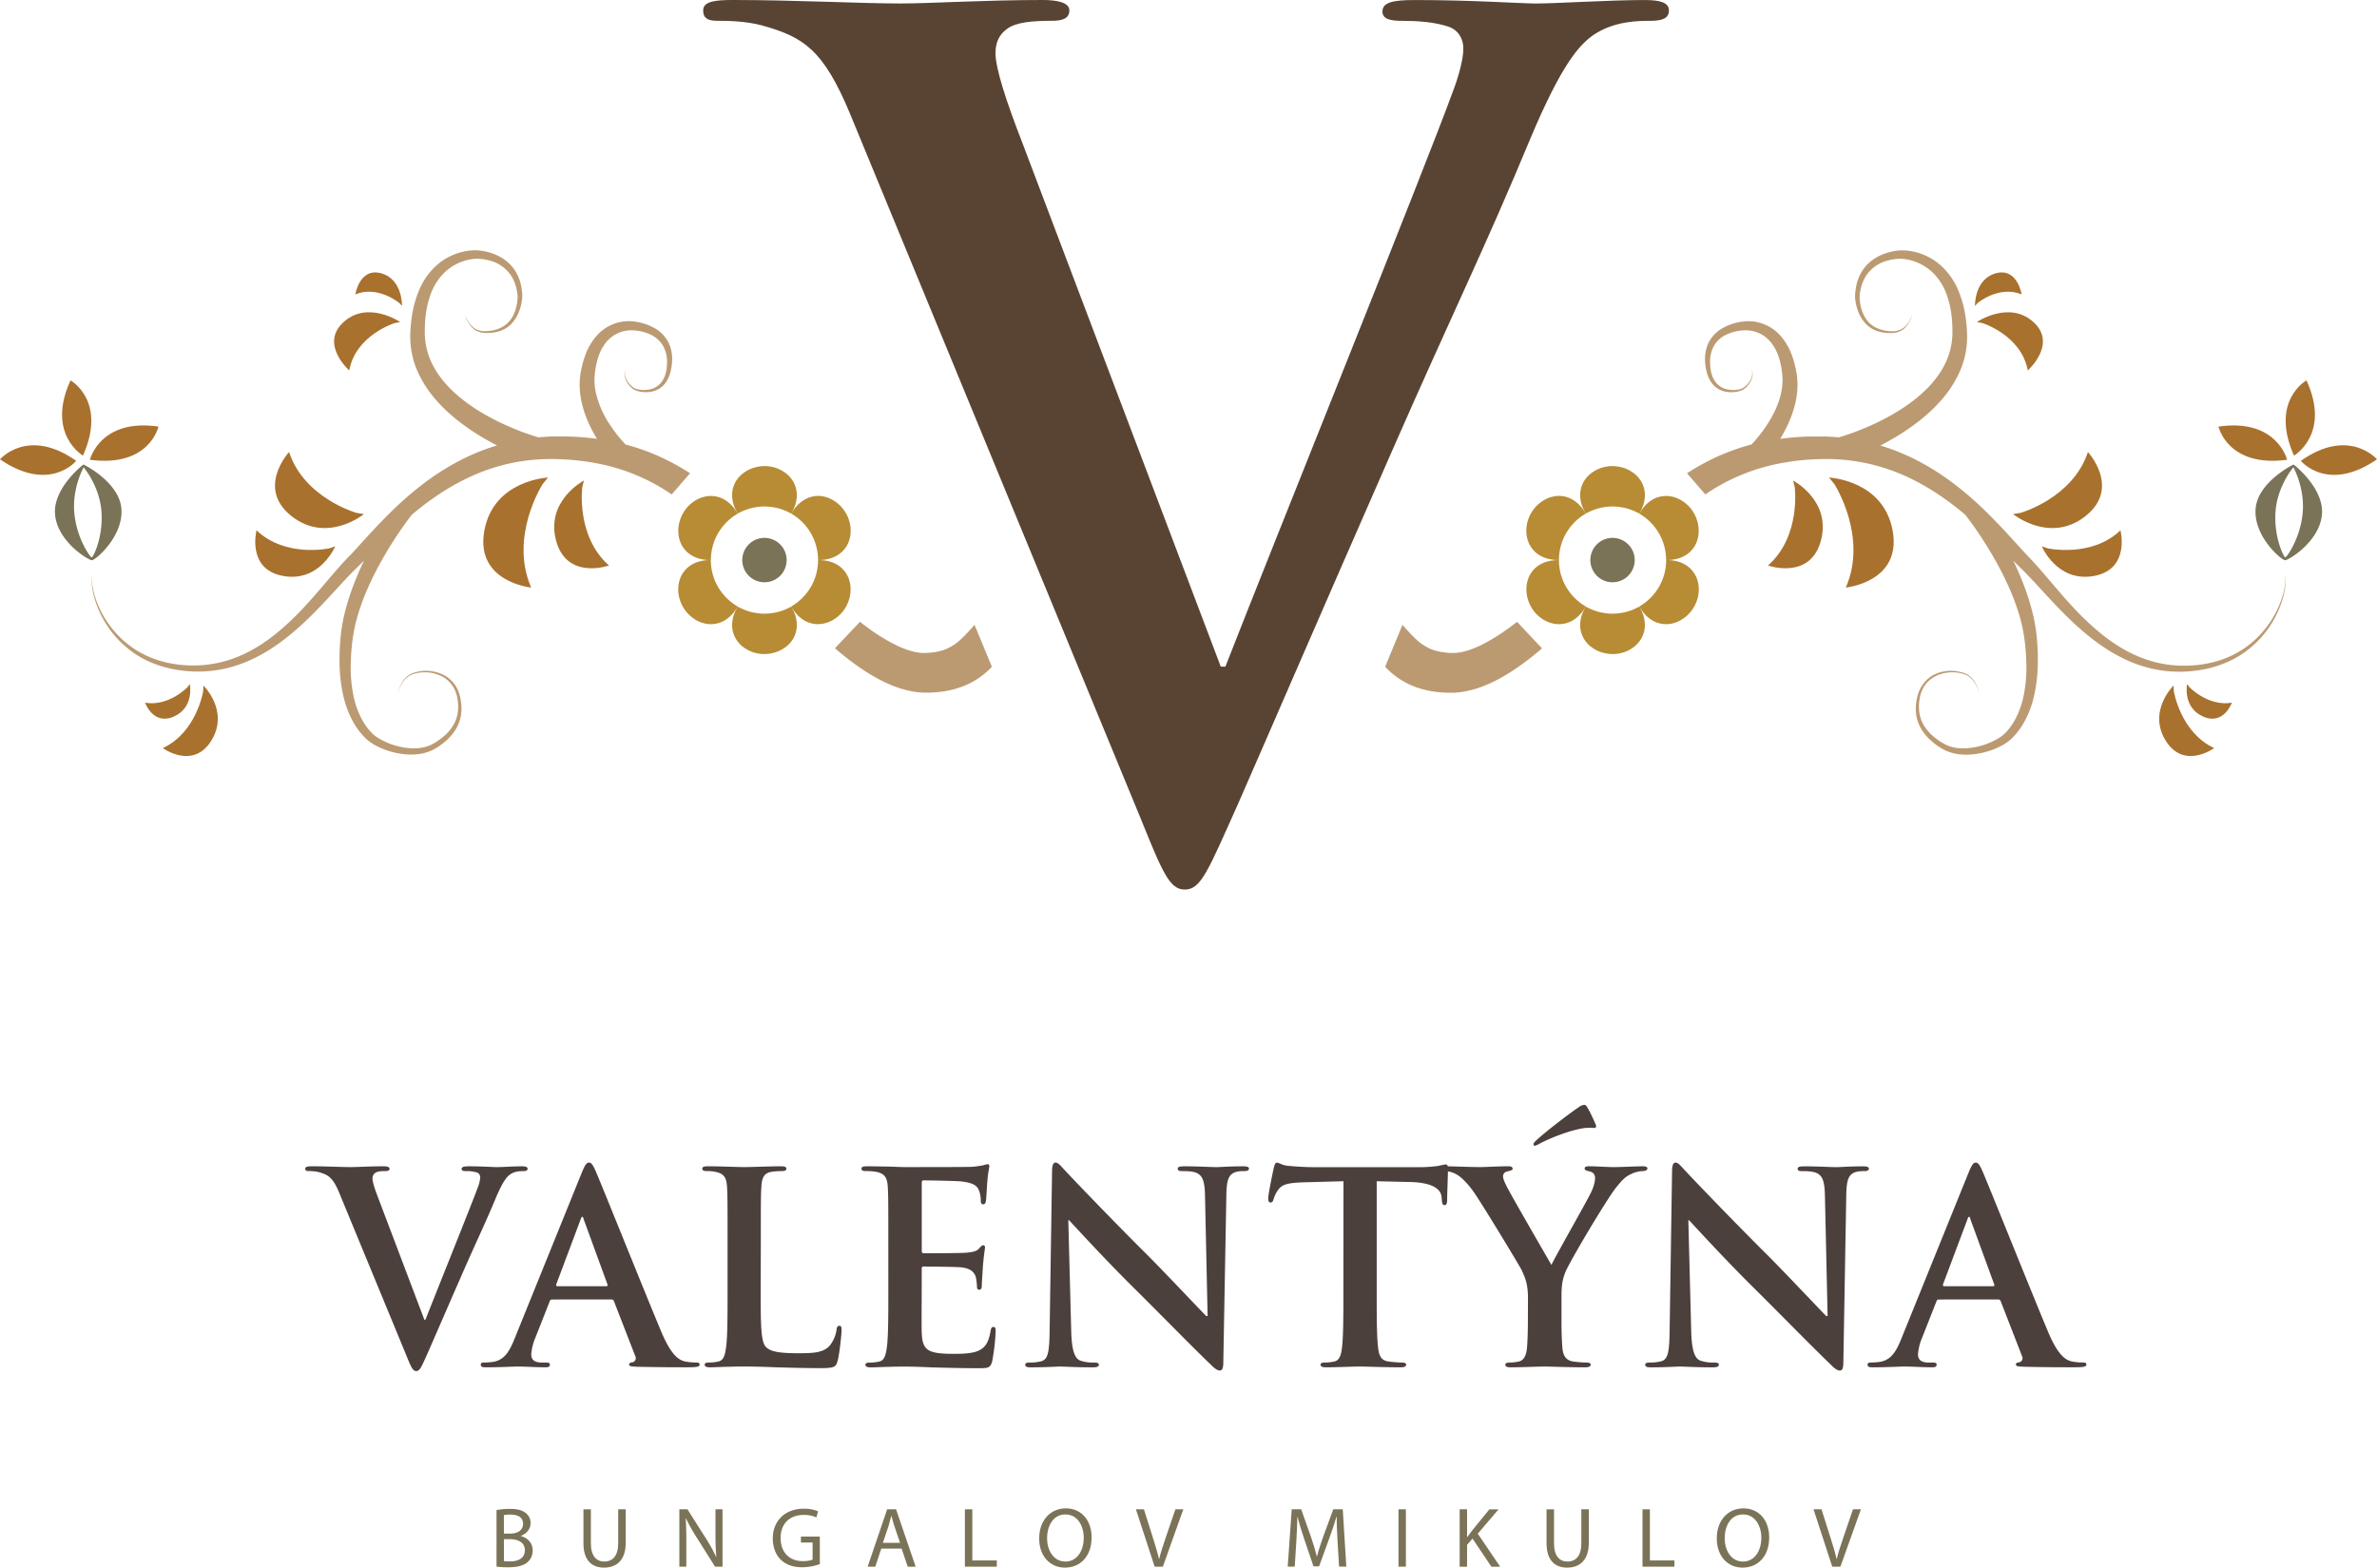 <svg xmlns="http://www.w3.org/2000/svg" viewBox="0 0 1690.48 1114.76"><defs><style>.cls-1{fill:#594433;}.cls-2{fill:#a9712e;}.cls-3{fill:#7a7358;}.cls-4{fill:#b78c35;}.cls-5{fill:#bb9a72;}.cls-6{fill:#4c403d;}</style></defs><g id="Vrstva_2" data-name="Vrstva 2"><g id="Vrstva_1-2" data-name="Vrstva 1"><path class="cls-1" d="M604.37,80.51c-18.89-45.18-32.86-54.22-62.43-62.43-12.33-3.29-25.47-3.29-32-3.29-7.4,0-9.86-2.47-9.86-7.39,0-6.58,9-7.4,21.36-7.4,43.54,0,90.37,2.47,119.12,2.47,20.54,0,60-2.47,101.05-2.47,9.86,0,18.9,1.65,18.9,7.4s-4.93,7.39-12.32,7.39c-13.15,0-25.47.82-32,5.75-5.75,4.11-8.21,9.86-8.21,17.25,0,10.68,7.39,33.69,18.9,63.26l141.3,373h3.29c35.32-90.37,142.13-354.9,161.84-409.13,4.11-10.68,7.4-23,7.4-30.39,0-6.58-3.29-13.15-10.68-15.61-9.86-3.29-22.19-4.11-32.87-4.11-7.39,0-14-.82-14-6.57,0-6.57,7.39-8.22,23-8.22,41.08,0,75.59,2.47,86.26,2.47,14,0,52.58-2.47,77.23-2.47,10.68,0,17.25,1.65,17.25,7.4s-4.93,7.39-13.14,7.39-25.47,0-40.26,9.86c-10.68,7.39-23,21.36-45.18,73.94-32,77.22-54.23,121.59-98.59,222.64C937.1,441.17,898.49,530.72,880.41,571.8c-21.36,47.65-26.28,60.79-37.79,60.79-10.68,0-15.61-11.5-31.21-50.11Z"/><path class="cls-2" d="M284,215.48s-15.16-12.76-31.3-6.14c0,0,3-19.25,18.38-15s14.81,23.2,14.81,23.2Z"/><path class="cls-2" d="M54.2,327.73s-19,23.12-54.2-1.1C0,326.63,19.87,303.46,54.2,327.73Z"/><path class="cls-2" d="M112.72,303.36s-6.47,29.23-48.8,23.6C63.92,327,71.12,297.3,112.72,303.36Z"/><path class="cls-2" d="M50.16,270.49S76.38,285,59,324C59,324,32.61,308.69,50.16,270.49Z"/><path class="cls-3" d="M554.83,409.45a15.78,15.78,0,1,1,0-22.33A15.8,15.8,0,0,1,554.83,409.45Z"/><path class="cls-4" d="M524.63,431.31a38.45,38.45,0,0,1-14-14,38,38,0,0,1-5.1-19.05c-7.87-.08-15.27,2.56-19.62,8.92-4.37,6.15-5.07,16.06-.13,24.51s13.75,12.8,21.27,12.1C514.76,443.26,520.77,438.17,524.63,431.31Z"/><path class="cls-4" d="M562.73,431.31a38.28,38.28,0,0,1-38.1,0c-4,6.76-5.44,14.51-2.09,21.44,3.15,6.87,11.39,12.41,21.14,12.36s18-5.49,21.14-12.36C568.17,445.82,566.75,438.07,562.73,431.31Z"/><path class="cls-4" d="M581.79,398.29a38,38,0,0,1-5.09,19,38.53,38.53,0,0,1-14,14c3.85,6.86,9.87,11.95,17.54,12.5s16.41-3.61,21.28-12.09,4.24-18.36-.14-24.52C597.07,400.84,589.66,398.2,581.79,398.29Z"/><path class="cls-4" d="M562.73,365.26a38.11,38.11,0,0,1,19.06,33c7.87.08,15.28-2.56,19.63-8.92,4.37-6.16,5.07-16.06.13-24.51s-13.76-12.8-21.28-12.11S566.59,358.4,562.73,365.26Z"/><path class="cls-4" d="M524.63,365.26a38.32,38.32,0,0,1,38.1,0c4-6.76,5.44-14.51,2.1-21.44-3.16-6.86-11.4-12.41-21.15-12.36s-18,5.5-21.14,12.35C519.19,350.75,520.61,358.5,524.63,365.26Z"/><path class="cls-4" d="M505.56,398.28a38.15,38.15,0,0,1,19.07-33c-3.86-6.86-9.87-11.95-17.54-12.51-7.52-.69-16.41,3.62-21.28,12.1s-4.24,18.36.13,24.52C490.29,395.73,497.69,398.37,505.56,398.28Z"/><path class="cls-2" d="M414.11,346.39s-4.67,34.91,19,55.75c0,0-30,10.67-37.63-17.69s19.79-42.75,19.79-42.75Z"/><path class="cls-2" d="M385.89,344.29s-23.95,37.2-8.13,73.54c0,0-39.76-3.85-33.35-40.19s45.33-38.05,45.33-38.05Z"/><path class="cls-2" d="M144.48,491.56s-4.62,29.24-28.7,40.43c0,0,21.54,15.71,34.53-5.34s-5.65-39.16-5.65-39.16Z"/><path class="cls-2" d="M133.44,488.57s-13.24,14-30.28,11.14c0,0,5.78,16.35,20.5,9.84S135,486.45,135,486.45Z"/><path class="cls-2" d="M253.58,364.74s-37.18-10.42-48-43.3c0,0-23.6,25.53,1.69,45.54s51.58-1.4,51.58-1.4Z"/><path class="cls-2" d="M234.21,389.94s-31.09,6.88-51.76-12.81c0,0-7.24,27.75,18.94,32.46s37-21.08,37-21.08Z"/><path class="cls-2" d="M280.55,229.78s-27.63,8.6-32.17,33.66c0,0-21.32-18.82-4-34.44s40.19,0,40.19,0Z"/><path class="cls-5" d="M482.92,331.78l-1.45-.85c-.49-.28-1-.54-1.48-.8l-3-1.6c-1-.52-2-1-3-1.51l-1.51-.75c-.5-.26-1-.48-1.52-.72l-3.06-1.4c-.51-.24-1-.44-1.54-.66l-1.56-.65-1.55-.65-.77-.32-.79-.3-3.14-1.19-.79-.29c-.26-.1-.52-.2-.79-.28l-1.59-.54q-5.22-1.78-10.54-3.19-1.62-1.74-3.17-3.54a105.11,105.11,0,0,1-7.69-10.2,68.59,68.59,0,0,1-10.12-22.69,42.39,42.39,0,0,1-1-12c.05-1,.2-2.06.31-3.11s.31-2.08.46-3.13a55.92,55.92,0,0,1,1.41-6.08,34.62,34.62,0,0,1,5.19-10.84,23.11,23.11,0,0,1,20.45-9.55,33.08,33.08,0,0,1,12,3,19.91,19.91,0,0,1,8.87,8A23.41,23.41,0,0,1,474.4,258c-.09,4.31-.8,8.72-3,12.32a14.89,14.89,0,0,1-1.87,2.51,14.19,14.19,0,0,1-8.35,4.23,20.38,20.38,0,0,1-6.52,0,12.12,12.12,0,0,1-3.11-.87,10.94,10.94,0,0,1-2.65-1.88,15.63,15.63,0,0,1-3.82-5.4,8.44,8.44,0,0,1-.67-3.25,5,5,0,0,1,1.09-3.12,5.09,5.09,0,0,0-1.3,3.11,8.79,8.79,0,0,0,.48,3.41,16.36,16.36,0,0,0,3.62,5.86,11.92,11.92,0,0,0,2.76,2.21,13.09,13.09,0,0,0,3.34,1.19,21.92,21.92,0,0,0,7,.49,17.19,17.19,0,0,0,6.85-2.08,16.87,16.87,0,0,0,3-2.16,17.06,17.06,0,0,0,2.38-2.78,22.11,22.11,0,0,0,3-6.56,37.19,37.19,0,0,0,1.24-7,27.44,27.44,0,0,0-2.27-14.32,24.72,24.72,0,0,0-10.31-10.7,38.55,38.55,0,0,0-13.93-4.53,30.46,30.46,0,0,0-15.05,1.73,31,31,0,0,0-12.5,8.95,43.06,43.06,0,0,0-7.5,13.05,64.77,64.77,0,0,0-2.19,7c-.25,1.18-.56,2.37-.78,3.56s-.46,2.34-.63,3.63a53.56,53.56,0,0,0,.14,15.07c1.47,9.92,5.25,19.12,10,27.52.55,1,1.11,1.92,1.68,2.87a187.32,187.32,0,0,0-21.37-1.67c-.54,0-1.09,0-1.64,0H395c-.55,0-1.11,0-1.66,0-1.11,0-2.22,0-3.33.12-2.32.11-4.65.27-7,.49h0c-.56-.15-1.36-.39-2.06-.6l-2.18-.69c-1.47-.47-2.93-1-4.39-1.48q-4.39-1.56-8.71-3.34a179,179,0,0,1-16.88-7.94c-10.9-5.86-21.18-12.91-29.54-21.6a68.13,68.13,0,0,1-10.66-14.25,50.84,50.84,0,0,1-6.48-25.31c0-3.1.12-6.19.41-9.25a67,67,0,0,1,3.92-17.72A41.17,41.17,0,0,1,315.9,194a35.63,35.63,0,0,1,15.2-8.75,30.14,30.14,0,0,1,8.68-1.26,35.2,35.2,0,0,1,8.84,1.4A26,26,0,0,1,363,195.29a26.63,26.63,0,0,1,3.83,8.17c.19.74.41,1.48.57,2.23s.3,1.52.42,2.28l.29,2.28a8.86,8.86,0,0,1,0,1.06c0,.38,0,.77-.05,1.15-.42,6.13-2.35,12.44-6.62,16.87s-10.86,6.21-17.1,6.19a14.68,14.68,0,0,1-4.59-.9,11.88,11.88,0,0,1-3.95-2.52c-2.31-2.2-3.8-5.17-5.12-8.11a25.38,25.38,0,0,0,4.69,8.53,12.56,12.56,0,0,0,4,2.92,15.19,15.19,0,0,0,4.85,1.27,30.1,30.1,0,0,0,9.91-.88,23,23,0,0,0,4.72-1.87,20.68,20.68,0,0,0,4.15-3,24.53,24.53,0,0,0,5.73-8.41,35.77,35.77,0,0,0,2.55-9.8c.05-.42.09-.84.12-1.27a11.75,11.75,0,0,0,.05-1.38l-.18-2.56c-.09-.84-.22-1.68-.33-2.52s-.32-1.67-.49-2.51a30.84,30.84,0,0,0-3.87-9.59l-.7-1.11-.78-1.07c-.51-.72-1.11-1.36-1.68-2a29.9,29.9,0,0,0-3.9-3.56,33.82,33.82,0,0,0-9.25-4.94,40.52,40.52,0,0,0-10.21-2.2,36.1,36.1,0,0,0-10.58.92,42.59,42.59,0,0,0-18.71,9.48,49,49,0,0,0-12.32,17,75.94,75.94,0,0,0-5.58,19.87c-.5,3.38-.83,6.76-1,10.14a61.65,61.65,0,0,0,6.18,31,80.87,80.87,0,0,0,11.63,17.5c9.1,10.54,20.09,18.91,31.62,26q6,3.63,12.16,6.8c-.9.27-1.8.54-2.69.83a154,154,0,0,0-24.37,10.24,177.33,177.33,0,0,0-22.24,13.87,225,225,0,0,0-20,16.52c-6.33,5.83-12.34,12-18.15,18.16-2.9,3.11-5.76,6.24-8.6,9.36s-5.65,6.23-8.48,9.25L247.85,396l-1.08,1.14c-.76.79-1.5,1.58-2.23,2.37-1.46,1.59-2.88,3.19-4.29,4.79-2.81,3.21-5.55,6.43-8.28,9.63-5.45,6.41-10.89,12.75-16.59,18.79a192.89,192.89,0,0,1-18,17q-4.77,3.93-9.87,7.39l-1.28.85-1.29.83-1.3.82-1.32.79-.66.4-.66.38-1.33.76-1.35.74-.68.36-.68.35-1.36.7-1.38.67-.69.34-.7.31-1.4.64-1.41.6-.71.3-.71.28-1.42.56-1.44.52-.72.27-.73.24-1.45.48-1.47.45c-.49.15-1,.3-1.47.43l-1.48.4-1.49.37c-1,.25-2,.45-3,.66a84.6,84.6,0,0,1-12.19,1.52,89.25,89.25,0,0,1-12.34-.27c-1-.08-2.05-.22-3.07-.34-.51-.05-1-.14-1.53-.21s-1-.14-1.53-.23l-1.52-.27-.76-.14-.76-.16-1.51-.31-1.5-.36-.75-.19-.75-.2-1.49-.41-1.47-.45-.74-.23-.73-.25c-2-.65-3.88-1.41-5.77-2.23a67.22,67.22,0,0,1-10.83-6c-.43-.3-.86-.58-1.28-.89l-1.25-.91c-.82-.63-1.65-1.26-2.44-1.93q-2.4-2-4.61-4.17A71.47,71.47,0,0,1,70.82,432.7a66,66,0,0,1-4.22-11.82,43.11,43.11,0,0,1-1.09-6.19,23.49,23.49,0,0,1-.11-3.14,10.52,10.52,0,0,1,.49-3.1,10.81,10.81,0,0,0-.62,3.09,25.79,25.79,0,0,0,0,3.17,42.91,42.91,0,0,0,.86,6.28,66.13,66.13,0,0,0,3.81,12.1,73.11,73.11,0,0,0,13.77,21.34q2.19,2.34,4.59,4.48c.79.72,1.62,1.4,2.44,2.08L92,462c.42.33.86.64,1.29,1a69.45,69.45,0,0,0,11,6.65A79.9,79.9,0,0,0,129,476.79a92.36,92.36,0,0,0,12.89.77,89,89,0,0,0,12.92-1.1c1.06-.19,2.13-.36,3.19-.59l1.6-.32,1.58-.37c.53-.12,1.05-.25,1.58-.39l1.57-.42,1.56-.45.78-.23.78-.25,1.55-.5,1.53-.54.77-.27.76-.28,1.52-.58,1.5-.62.76-.3.74-.33,1.49-.65,1.47-.69.74-.34L181,468l1.45-.72,1.44-.75.72-.38.71-.39,1.42-.79,1.41-.81,1.39-.82,1.39-.85c3.66-2.28,7.22-4.73,10.65-7.34a201.69,201.69,0,0,0,19.34-16.95c6.1-6,11.88-12.22,17.59-18.43,2.85-3.1,5.69-6.2,8.55-9.21,1.43-1.51,2.86-3,4.31-4.46q1.09-1.09,2.19-2.16l1.14-1.1,1.15-1.13c1-1,2.06-2.05,3.08-3.08q-3.39,7-6.32,14.35a170.47,170.47,0,0,0-6.69,20,119.21,119.21,0,0,0-3.77,20.87,159.5,159.5,0,0,0-.58,21,107.6,107.6,0,0,0,2.85,21,68.43,68.43,0,0,0,8.09,19.82,49.78,49.78,0,0,0,6.7,8.56,29.31,29.31,0,0,0,4.28,3.67,40.56,40.56,0,0,0,4.72,2.79,56.25,56.25,0,0,0,20.51,5.75,43.76,43.76,0,0,0,5.37.1,37.48,37.48,0,0,0,5.38-.57,31.41,31.41,0,0,0,5.26-1.4,27.15,27.15,0,0,0,4.95-2.31,50.62,50.62,0,0,0,8.48-6.36,35,35,0,0,0,6.61-8.38A27.72,27.72,0,0,0,328,507.22a32.94,32.94,0,0,0-.57-10.54A29.93,29.93,0,0,0,326,491.6a23,23,0,0,0-2.53-4.68,22.24,22.24,0,0,0-7.92-6.92,27.87,27.87,0,0,0-20.31-1.84,14.22,14.22,0,0,0-4.75,2.13,15.89,15.89,0,0,0-3.67,3.65,23.46,23.46,0,0,0-3.92,9.41,23.2,23.2,0,0,1,4.24-9.17,14.08,14.08,0,0,1,8.29-5.27,27,27,0,0,1,19.43,2.36,20.85,20.85,0,0,1,7.13,6.65,22.74,22.74,0,0,1,3.37,9.15,30.56,30.56,0,0,1,.16,9.82,24.68,24.68,0,0,1-3.28,9.07c-3.34,5.55-8.66,9.8-14.37,13s-12.28,3.65-18.7,2.88a51.15,51.15,0,0,1-18.42-6,33.05,33.05,0,0,1-4-2.57,23.31,23.31,0,0,1-3.35-3.12,44.24,44.24,0,0,1-5.57-7.76,62,62,0,0,1-6.56-18.2,99.32,99.32,0,0,1-1.85-19.6,152.33,152.33,0,0,1,1.35-19.86,111.67,111.67,0,0,1,4.28-19.19A164.06,164.06,0,0,1,262.12,417q4.1-9.09,9-17.85T281.51,382c1.83-2.79,3.72-5.55,5.64-8.27,1-1.35,1.94-2.7,2.93-4s1.92-2.57,2.83-3.72a212.38,212.38,0,0,1,18.48-14,165.38,165.38,0,0,1,21.09-12.05A138.94,138.94,0,0,1,355,331.42a135.29,135.29,0,0,1,23.5-4.37c4-.38,7.95-.57,11.94-.61,1,0,2,0,3,0,.5,0,1,0,1.5,0l1.52.06,3,.11,1.51.05c.51,0,1,.07,1.51.1a166.06,166.06,0,0,1,23.85,3.11,139.44,139.44,0,0,1,44,17c.42.25.85.49,1.27.76l1.25.79c.83.53,1.67,1,2.49,1.59l2.36,1.59,13.05-15.06c-1.63-1.07-3.31-2.09-5-3.13C484.87,332.89,483.89,332.34,482.92,331.78Z"/><path class="cls-5" d="M693.09,444.38c-1.44,1.51-8.65,10-13.27,13.17a35.49,35.49,0,0,1-7.06,4.06,38.4,38.4,0,0,1-8.93,2.26c-1.62.21-3.28.37-5,.44h-1.57l-.53,0-1,0-1.08-.09c-.36,0-.74-.09-1.11-.14L653,464l-.28,0-.29-.05-1.14-.21-.58-.12-.58-.14c-.77-.15-1.56-.39-2.35-.6-.4-.1-.8-.24-1.2-.36s-.8-.24-1.2-.39a73.24,73.24,0,0,1-9.81-4.2,140.9,140.9,0,0,1-19.47-12.33q-2.26-1.68-4.5-3.43L593.79,461c2.05,1.76,4.14,3.51,6.28,5.22q5.22,4.2,10.83,8.12c3.76,2.6,7.67,5.09,11.79,7.41A103.39,103.39,0,0,0,635.88,488c.57.23,1.18.44,1.77.65s1.19.43,1.81.63c1.23.38,2.44.78,3.72,1.11l1,.26q.47.13,1,.24l1.95.44.48.11.5.09,1,.18c.66.12,1.32.25,2,.33l2.05.26c.69.07,1.4.12,2.1.18.35,0,.7.06,1,.07l1.07,0,1.08,0h1c2.5,0,5-.14,7.6-.38a71.56,71.56,0,0,0,7.79-1.17,65.18,65.18,0,0,0,7.86-2.16A56.24,56.24,0,0,0,697.76,481a54.25,54.25,0,0,0,6.55-5.75c.37-.38.73-.76,1.09-1.15Z"/><path class="cls-3" d="M59.8,330.52a.72.72,0,0,0-.84.08s-21.48,16.62-19.8,35.33,22.38,31.63,25.94,32.44a2.06,2.06,0,0,0,.8-.14c4-1.6,22.09-18,20.41-36.73S59.8,330.52,59.8,330.52Zm5.61,65.73a.4.4,0,0,1-.32.09c-1.51-.92-10.66-14-12.24-31.62s6.48-32.13,6.48-32.13.12-.3.34,0c0,0,10.82,12.68,12.41,30.28S67,394.94,65.41,396.25Z"/><path class="cls-2" d="M1406.45,215.48s15.17-12.76,31.3-6.14c0,0-3-19.25-18.38-15s-14.81,23.2-14.81,23.2Z"/><path class="cls-2" d="M1636.29,327.73s19,23.12,54.19-1.1C1690.48,326.63,1670.61,303.46,1636.29,327.73Z"/><path class="cls-2" d="M1577.76,303.36s6.47,29.23,48.8,23.6C1626.56,327,1619.36,297.3,1577.76,303.36Z"/><path class="cls-2" d="M1640.32,270.49S1614.1,285,1631.44,324C1631.44,324,1657.87,308.69,1640.32,270.49Z"/><path class="cls-3" d="M1135.65,409.45a15.78,15.78,0,1,0,0-22.33A15.8,15.8,0,0,0,1135.65,409.45Z"/><path class="cls-4" d="M1165.85,431.31a38.45,38.45,0,0,0,14-14,38,38,0,0,0,5.1-19.05c7.87-.08,15.28,2.56,19.62,8.92,4.37,6.15,5.08,16.06.13,24.51s-13.75,12.8-21.27,12.1C1175.72,443.26,1169.71,438.17,1165.85,431.31Z"/><path class="cls-4" d="M1127.76,431.31a38.26,38.26,0,0,0,38.09,0c4,6.76,5.45,14.51,2.09,21.44-3.15,6.87-11.39,12.41-21.14,12.36s-18-5.49-21.14-12.36C1122.31,445.82,1123.73,438.07,1127.76,431.31Z"/><path class="cls-4" d="M1108.69,398.29a38,38,0,0,0,5.09,19,38.48,38.48,0,0,0,14,14c-3.86,6.86-9.87,11.95-17.55,12.5-7.52.7-16.41-3.61-21.28-12.09s-4.24-18.36.14-24.52C1093.41,400.84,1100.82,398.2,1108.69,398.29Z"/><path class="cls-4" d="M1127.75,365.26a38.11,38.11,0,0,0-19.06,33c-7.87.08-15.28-2.56-19.63-8.92-4.37-6.16-5.07-16.06-.13-24.51s13.76-12.8,21.28-12.11C1117.89,353.32,1123.89,358.4,1127.75,365.26Z"/><path class="cls-4" d="M1165.85,365.26a38.32,38.32,0,0,0-38.1,0c-4-6.76-5.44-14.51-2.1-21.44,3.16-6.86,11.41-12.41,21.15-12.36s18,5.5,21.14,12.35C1171.3,350.75,1169.88,358.5,1165.85,365.26Z"/><path class="cls-4" d="M1184.92,398.28a38.15,38.15,0,0,0-19.07-33c3.86-6.86,9.87-11.95,17.54-12.51,7.52-.69,16.41,3.62,21.28,12.1s4.24,18.36-.13,24.52C1200.2,395.73,1192.79,398.37,1184.92,398.28Z"/><path class="cls-2" d="M1276.37,346.39s4.67,34.91-19,55.75c0,0,30,10.67,37.63-17.69s-19.79-42.75-19.79-42.75Z"/><path class="cls-2" d="M1304.59,344.29s24,37.2,8.13,73.54c0,0,39.76-3.85,33.35-40.19s-45.32-38.05-45.32-38.05Z"/><path class="cls-2" d="M1546,491.56s4.63,29.24,28.7,40.43c0,0-21.54,15.71-34.53-5.34s5.65-39.16,5.65-39.16Z"/><path class="cls-2" d="M1557,488.57s13.25,14,30.28,11.14c0,0-5.78,16.35-20.49,9.84s-11.38-23.1-11.38-23.1Z"/><path class="cls-2" d="M1436.9,364.74s37.18-10.42,48-43.3c0,0,23.6,25.53-1.69,45.54s-51.58-1.4-51.58-1.4Z"/><path class="cls-2" d="M1456.27,389.94s31.09,6.88,51.76-12.81c0,0,7.24,27.75-18.93,32.46s-37-21.08-37-21.08Z"/><path class="cls-2" d="M1409.93,229.78s27.63,8.6,32.18,33.66c0,0,21.31-18.82,4-34.44s-40.18,0-40.18,0Z"/><path class="cls-5" d="M1207.56,331.78l1.45-.85c.49-.28,1-.54,1.48-.8l3-1.6c1-.52,2-1,3-1.51l1.51-.75c.5-.26,1-.48,1.52-.72l3.06-1.4c.51-.24,1-.44,1.55-.66l1.55-.65,1.55-.65.77-.32.79-.3,3.14-1.19.79-.29c.26-.1.52-.2.79-.28l1.59-.54q5.22-1.78,10.54-3.19,1.62-1.74,3.17-3.54a105.11,105.11,0,0,0,7.69-10.2c4.66-7.07,8.38-14.72,10.13-22.69a43.14,43.14,0,0,0,1-12c-.06-1-.21-2.06-.32-3.11s-.31-2.08-.46-3.13a55.92,55.92,0,0,0-1.41-6.08,34.62,34.62,0,0,0-5.19-10.84,23.27,23.27,0,0,0-8.87-7.39,23.56,23.56,0,0,0-11.58-2.16,33,33,0,0,0-12,3,19.89,19.89,0,0,0-8.88,8,23.41,23.41,0,0,0-2.73,12.08c.09,4.31.8,8.72,3,12.32a14.89,14.89,0,0,0,1.87,2.51,14.19,14.19,0,0,0,8.35,4.23,20.44,20.44,0,0,0,6.53,0,12.16,12.16,0,0,0,3.1-.87,10.94,10.94,0,0,0,2.65-1.88,15.63,15.63,0,0,0,3.82-5.4,8.44,8.44,0,0,0,.67-3.25,5,5,0,0,0-1.09-3.12,5.16,5.16,0,0,1,1.31,3.11,9,9,0,0,1-.49,3.41,16.36,16.36,0,0,1-3.62,5.86,12.08,12.08,0,0,1-2.75,2.21,13.29,13.29,0,0,1-3.35,1.19,21.92,21.92,0,0,1-7,.49,17.19,17.19,0,0,1-6.85-2.08,16.87,16.87,0,0,1-3-2.16,17.06,17.06,0,0,1-2.38-2.78,22.36,22.36,0,0,1-3-6.56,37.19,37.19,0,0,1-1.24-7,27.44,27.44,0,0,1,2.27-14.32,24.72,24.72,0,0,1,10.31-10.7,38.55,38.55,0,0,1,13.93-4.53,30.46,30.46,0,0,1,15.05,1.73,31.14,31.14,0,0,1,12.51,8.95,43.49,43.49,0,0,1,7.5,13.05,67,67,0,0,1,2.18,7c.26,1.18.56,2.37.78,3.56s.46,2.34.63,3.63a53.56,53.56,0,0,1-.14,15.07c-1.47,9.92-5.24,19.12-10,27.52-.54,1-1.11,1.92-1.68,2.87a187.32,187.32,0,0,1,21.37-1.67c.55,0,1.09,0,1.64,0h6.57c.55,0,1.11,0,1.66,0,1.11,0,2.22,0,3.33.12q3.49.16,7,.49h0c.56-.15,1.36-.39,2.06-.6l2.19-.69c1.46-.47,2.92-1,4.38-1.48q4.39-1.56,8.72-3.34a178.87,178.87,0,0,0,16.87-7.94c10.9-5.86,21.18-12.91,29.55-21.6a68.43,68.43,0,0,0,10.65-14.25,51.69,51.69,0,0,0,5.8-16.48,53.34,53.34,0,0,0,.69-8.83c0-3.1-.13-6.19-.42-9.25a66.64,66.64,0,0,0-3.92-17.72,41,41,0,0,0-9.48-14.81,35.57,35.57,0,0,0-15.2-8.75,30.09,30.09,0,0,0-8.68-1.26,35.2,35.2,0,0,0-8.84,1.4,26,26,0,0,0-14.36,9.94,26.63,26.63,0,0,0-3.83,8.17c-.19.74-.41,1.48-.57,2.23s-.3,1.52-.42,2.28l-.29,2.28a8.86,8.86,0,0,0,0,1.06c0,.38,0,.77.05,1.15.42,6.13,2.35,12.44,6.62,16.87s10.86,6.21,17.1,6.19a14.62,14.62,0,0,0,4.59-.9,11.88,11.88,0,0,0,4-2.52c2.32-2.2,3.8-5.17,5.12-8.11a25.38,25.38,0,0,1-4.69,8.53,12.56,12.56,0,0,1-4,2.92,15.19,15.19,0,0,1-4.85,1.27,30.1,30.1,0,0,1-9.91-.88,23,23,0,0,1-4.72-1.87,20.34,20.34,0,0,1-4.14-3,24.56,24.56,0,0,1-5.74-8.41,35.77,35.77,0,0,1-2.55-9.8c-.05-.42-.09-.84-.12-1.27s-.07-.82,0-1.38l.18-2.56c.09-.84.22-1.68.33-2.52s.32-1.67.49-2.51a30.84,30.84,0,0,1,3.87-9.59l.7-1.11.78-1.07c.51-.72,1.11-1.36,1.68-2a29.9,29.9,0,0,1,3.9-3.56,33.82,33.82,0,0,1,9.25-4.94,40.52,40.52,0,0,1,10.21-2.2,36.07,36.07,0,0,1,10.58.92,42.59,42.59,0,0,1,18.71,9.48,49,49,0,0,1,12.32,17,75.94,75.94,0,0,1,5.58,19.87c.51,3.38.83,6.76,1,10.14a61.65,61.65,0,0,1-6.18,31,80.83,80.83,0,0,1-11.62,17.5c-9.11,10.54-20.1,18.91-31.62,26q-6,3.63-12.17,6.8c.9.27,1.8.54,2.69.83a154,154,0,0,1,24.37,10.24,177.33,177.33,0,0,1,22.24,13.87,225,225,0,0,1,20,16.52c6.33,5.83,12.34,12,18.15,18.16,2.91,3.11,5.76,6.24,8.6,9.36s5.65,6.23,8.49,9.25l1.06,1.12,1.09,1.14q1.13,1.19,2.22,2.37,2.19,2.38,4.29,4.79c2.82,3.21,5.55,6.43,8.28,9.63,5.45,6.41,10.89,12.75,16.59,18.79a192.89,192.89,0,0,0,18,17q4.77,3.93,9.87,7.39l1.28.85,1.29.83,1.3.82,1.32.79.66.4.66.38,1.34.76,1.34.74.68.36.68.35,1.37.7,1.38.67.69.34.69.31,1.4.64,1.41.6.71.3.71.28,1.43.56,1.43.52.73.27.72.24,1.46.48,1.46.45c.49.15,1,.3,1.47.43l1.48.4,1.49.37c1,.25,2,.45,3,.66a84.29,84.29,0,0,0,12.18,1.52,89.25,89.25,0,0,0,12.34-.27c1-.08,2.05-.22,3.07-.34.51-.05,1-.14,1.53-.21s1-.14,1.53-.23l1.52-.27.76-.14.76-.16,1.51-.31,1.5-.36.75-.19.75-.2,1.49-.41,1.48-.45.73-.23.74-.25c2-.65,3.87-1.41,5.76-2.23a66.8,66.8,0,0,0,10.83-6c.43-.3.86-.58,1.28-.89l1.25-.91c.82-.63,1.65-1.26,2.44-1.93q2.4-2,4.62-4.17a71.64,71.64,0,0,0,14.28-20.38,66,66,0,0,0,4.22-11.82,43.11,43.11,0,0,0,1.09-6.19,25.29,25.29,0,0,0,.12-3.14,10.86,10.86,0,0,0-.5-3.1,10.81,10.81,0,0,1,.62,3.09,25.79,25.79,0,0,1,0,3.17,42.91,42.91,0,0,1-.86,6.28,66.13,66.13,0,0,1-3.81,12.1,72.91,72.91,0,0,1-13.77,21.34q-2.19,2.34-4.59,4.48c-.79.72-1.62,1.4-2.44,2.08l-1.26,1c-.42.33-.86.64-1.29,1a69.45,69.45,0,0,1-11,6.65,79.92,79.92,0,0,1-24.67,7.19,92.6,92.6,0,0,1-12.9.77,89,89,0,0,1-12.92-1.1c-1.06-.19-2.13-.36-3.19-.59l-1.6-.32-1.58-.37c-.53-.12-1-.25-1.58-.39l-1.57-.42-1.56-.45-.78-.23-.78-.25-1.54-.5-1.54-.54-.77-.27-.76-.28-1.52-.58-1.5-.62-.76-.3-.74-.33-1.49-.65-1.47-.69-.74-.34-.73-.36-1.45-.72-1.44-.75-.72-.38-.71-.39-1.42-.79-1.41-.81-1.39-.82-1.39-.85c-3.66-2.28-7.22-4.73-10.65-7.34a201.69,201.69,0,0,1-19.34-16.95c-6.09-6-11.88-12.22-17.58-18.43-2.86-3.1-5.69-6.2-8.56-9.21-1.43-1.51-2.86-3-4.31-4.46q-1.09-1.09-2.19-2.16l-1.14-1.1-1.15-1.13c-1-1-2.06-2.05-3.08-3.08q3.39,7,6.32,14.35a168.63,168.63,0,0,1,6.69,20,119.21,119.21,0,0,1,3.77,20.87,159.5,159.5,0,0,1,.58,21,107.58,107.58,0,0,1-2.84,21,68.45,68.45,0,0,1-8.1,19.82,49.29,49.29,0,0,1-6.7,8.56,28.71,28.71,0,0,1-4.27,3.67,41.53,41.53,0,0,1-4.73,2.79,56.2,56.2,0,0,1-20.51,5.75,43.72,43.72,0,0,1-5.37.1,37.48,37.48,0,0,1-5.38-.57,31,31,0,0,1-5.25-1.4,26.93,26.93,0,0,1-5-2.31,50.62,50.62,0,0,1-8.48-6.36,34.71,34.71,0,0,1-6.6-8.38,27.35,27.35,0,0,1-3.25-10.19,32.94,32.94,0,0,1,.56-10.54,30.88,30.88,0,0,1,1.46-5.08,23,23,0,0,1,2.53-4.68A22.24,22.24,0,0,1,1375,480a27.89,27.89,0,0,1,20.32-1.84,14.26,14.26,0,0,1,4.74,2.13,15.89,15.89,0,0,1,3.67,3.65,23.46,23.46,0,0,1,3.92,9.41,23.2,23.2,0,0,0-4.24-9.17,14.08,14.08,0,0,0-8.29-5.27,27,27,0,0,0-19.43,2.36,20.85,20.85,0,0,0-7.13,6.65,22.74,22.74,0,0,0-3.37,9.15,30.56,30.56,0,0,0-.16,9.82,24.86,24.86,0,0,0,3.28,9.07c3.34,5.55,8.66,9.8,14.37,13s12.28,3.65,18.7,2.88a51.15,51.15,0,0,0,18.42-6,33.05,33.05,0,0,0,4-2.57,23.31,23.31,0,0,0,3.35-3.12,43.73,43.73,0,0,0,5.57-7.76,61.72,61.72,0,0,0,6.56-18.2,99.32,99.32,0,0,0,1.85-19.6,152.33,152.33,0,0,0-1.35-19.86,110.74,110.74,0,0,0-4.28-19.19,164.06,164.06,0,0,0-7.07-18.55q-4.08-9.09-9-17.85T1409,382c-1.83-2.79-3.72-5.55-5.64-8.27-1-1.35-1.94-2.7-2.93-4s-1.92-2.57-2.83-3.72a212.38,212.38,0,0,0-18.48-14A165.38,165.38,0,0,0,1358,339.89a139.18,139.18,0,0,0-22.5-8.47,135.4,135.4,0,0,0-23.51-4.37c-4-.38-8-.57-11.94-.61-1,0-2,0-3,0-.5,0-1,0-1.5,0l-1.52.06-3,.11-1.51.05c-.51,0-1,.07-1.51.1a166.06,166.06,0,0,0-23.85,3.11,139.53,139.53,0,0,0-44,17c-.42.25-.85.49-1.27.76l-1.25.79c-.83.53-1.67,1-2.49,1.59l-2.36,1.59-13-15.06c1.64-1.07,3.31-2.09,5-3.13C1205.62,332.89,1206.59,332.34,1207.56,331.78Z"/><path class="cls-5" d="M997.4,444.38c1.43,1.51,8.64,10,13.26,13.17a35.49,35.49,0,0,0,7.06,4.06,38.4,38.4,0,0,0,8.93,2.26c1.62.21,3.28.37,5,.44h1.58l.52,0,1,0,1.08-.09c.36,0,.74-.09,1.11-.14l.55-.07.28,0,.29-.05,1.14-.21.58-.12.58-.14c.77-.15,1.56-.39,2.35-.6.4-.1.8-.24,1.2-.36s.8-.24,1.21-.39a73.68,73.68,0,0,0,9.8-4.2,140.9,140.9,0,0,0,19.47-12.33q2.27-1.68,4.5-3.43l17.76,18.9c-2,1.76-4.14,3.51-6.28,5.22q-5.22,4.2-10.83,8.12c-3.76,2.6-7.66,5.09-11.79,7.41a103.89,103.89,0,0,1-13.18,6.24c-.58.23-1.19.44-1.78.65s-1.19.43-1.81.63c-1.23.38-2.44.78-3.72,1.11l-1,.26q-.46.13-1,.24l-1.94.44-.49.11-.5.09-1,.18c-.67.12-1.33.25-2,.33l-2.06.26c-.69.07-1.4.12-2.1.18-.35,0-.7.06-1,.07l-1.07,0-1.08,0h-1c-2.5,0-5-.14-7.6-.38a71.56,71.56,0,0,1-7.79-1.17,65.69,65.69,0,0,1-7.86-2.16A56.18,56.18,0,0,1,992.73,481a54.34,54.34,0,0,1-6.56-5.75c-.37-.38-.73-.76-1.08-1.15Z"/><path class="cls-3" d="M1604.17,361.5c-1.68,18.7,16.37,35.13,20.41,36.73a2.06,2.06,0,0,0,.8.14c3.56-.81,24.26-13.74,25.94-32.44s-19.8-35.33-19.8-35.33a.72.72,0,0,0-.84-.08S1605.86,342.8,1604.17,361.5Zm14.23,1.33c1.59-17.6,12.41-30.28,12.41-30.28.22-.26.34,0,.34,0s8.07,14.54,6.48,32.13-10.73,30.7-12.24,31.62a.4.4,0,0,1-.32-.09C1623.48,394.94,1616.82,380.42,1618.4,362.83Z"/><path class="cls-6" d="M241.11,847.9c-4.35-10.39-7.57-12.48-14.38-14.37a29.39,29.39,0,0,0-7.37-.75c-1.7,0-2.27-.57-2.27-1.71,0-1.51,2.08-1.7,4.92-1.7,10,0,20.8.57,27.42.57,4.72,0,13.8-.57,23.26-.57,2.27,0,4.35.38,4.35,1.7s-1.14,1.71-2.84,1.71c-3,0-5.86.18-7.38,1.32a4.54,4.54,0,0,0-1.89,4c0,2.46,1.7,7.76,4.35,14.56l32.53,85.85h.75c8.13-20.8,32.72-81.69,37.26-94.17a23.48,23.48,0,0,0,1.7-7,3.63,3.63,0,0,0-2.46-3.6,25.06,25.06,0,0,0-7.56-.94c-1.71,0-3.22-.19-3.22-1.52,0-1.51,1.7-1.89,5.3-1.89,9.45,0,17.39.57,19.85.57,3.22,0,12.1-.57,17.78-.57,2.45,0,4,.38,4,1.7s-1.14,1.71-3,1.71-5.86,0-9.26,2.27c-2.46,1.7-5.3,4.91-10.4,17-7.38,17.77-12.48,28-22.7,51.24-12.1,27.61-21,48.22-25.15,57.68-4.91,11-6.05,14-8.69,14-2.46,0-3.6-2.65-7.19-11.53Z"/><path class="cls-6" d="M392.56,924.11c-.94,0-1.32.38-1.7,1.52l-10.21,25.9a36.78,36.78,0,0,0-2.84,11.54c0,3.4,1.71,5.86,7.57,5.86h2.83c2.27,0,2.84.38,2.84,1.51,0,1.52-1.13,1.89-3.22,1.89-6.05,0-14.18-.56-20-.56-2.08,0-12.48.56-22.31.56-2.46,0-3.6-.37-3.6-1.89,0-1.13.76-1.51,2.27-1.51a57.33,57.33,0,0,0,5.87-.38c8.69-1.14,12.29-7.56,16.07-17l47.46-117.24c2.27-5.48,3.41-7.56,5.3-7.56,1.7,0,2.83,1.7,4.72,6,4.54,10.4,34.8,86,46.9,114.78,7.19,17,12.67,19.66,16.64,20.61a41.36,41.36,0,0,0,7.94.76c1.52,0,2.46.19,2.46,1.51,0,1.52-1.7,1.89-8.7,1.89-6.8,0-20.61,0-35.74-.37-3.4-.19-5.67-.19-5.67-1.52,0-1.13.76-1.51,2.65-1.7a3.08,3.08,0,0,0,1.7-4.35l-15.13-38.95a1.82,1.82,0,0,0-1.89-1.33Zm38.58-9.45c.94,0,1.13-.57.94-1.14l-17-46.52c-.19-.75-.38-1.7-.95-1.7s-.95,1-1.14,1.7l-17.39,46.33c-.19.76,0,1.33.75,1.33Z"/><path class="cls-6" d="M541,917.5c0,24.2,0,37.25,4,40.65,3.22,2.84,8.14,4.16,22.88,4.16,10,0,17.4-.19,22.13-5.29a23.76,23.76,0,0,0,4.92-11.35c.18-1.7.56-2.84,2.08-2.84,1.32,0,1.51.95,1.51,3.22,0,2.08-1.33,16.26-2.84,21.74-1.13,4.17-2.08,5.11-11.91,5.11-13.62,0-23.45-.38-32-.57-8.51-.37-15.32-.56-23.07-.56-2.08,0-6.24,0-10.78.19-4.35,0-9.26.37-13,.37-2.46,0-3.78-.56-3.78-1.89,0-.94.76-1.51,3-1.51a30.68,30.68,0,0,0,6.8-.76c3.79-.76,4.73-4.91,5.49-10.4,1-7.94,1-22.88,1-40.27V884.21c0-28.74,0-34-.38-40.09-.38-6.42-1.9-9.45-8.13-10.78a28.15,28.15,0,0,0-6.25-.56c-2.07,0-3.21-.38-3.21-1.71s1.32-1.7,4.16-1.7c8.89,0,20.8.57,25.91.57,4.53,0,18.34-.57,25.71-.57,2.65,0,4,.38,4,1.7s-1.14,1.71-3.41,1.71a50,50,0,0,0-7.37.56c-5.11.95-6.62,4.17-7,10.78-.38,6-.38,11.35-.38,40.09Z"/><path class="cls-6" d="M631.75,884.21c0-28.74,0-34-.38-40.09-.38-6.42-1.89-9.45-8.13-10.78a38.92,38.92,0,0,0-7.38-.56c-2.08,0-3.21-.38-3.21-1.71s1.32-1.7,4.16-1.7c5.1,0,10.59.19,15.31.19,4.92.19,9.27.38,11.92.38,6.05,0,43.68,0,47.27-.19a75.32,75.32,0,0,0,8.13-1.13,17.68,17.68,0,0,1,3-.76c.94,0,1.13.76,1.13,1.7,0,1.32-.94,3.59-1.51,12.29-.19,1.9-.57,10.22-.94,12.48-.19.95-.57,2.08-1.89,2.08s-1.71-.94-1.71-2.64a20.4,20.4,0,0,0-1.13-6.81c-1.32-3.4-3.22-5.67-12.67-6.81-3.22-.38-23.07-.76-26.85-.76-.95,0-1.33.57-1.33,1.9v47.84c0,1.32.19,2.08,1.33,2.08,4.16,0,25.9,0,30.25-.38,4.54-.38,7.38-1,9.08-2.84,1.32-1.51,2.08-2.45,3-2.45.75,0,1.32.38,1.32,1.51s-.76,4.16-1.51,13.8c-.19,3.78-.76,11.35-.76,12.67,0,1.52,0,3.6-1.7,3.6a1.5,1.5,0,0,1-1.7-1.71,49.32,49.32,0,0,0-.76-6.8c-.95-3.79-3.59-6.63-10.59-7.38-3.59-.38-22.31-.57-26.85-.57-1,0-1.14.76-1.14,1.89v15c0,6.42-.18,23.82,0,29.3.38,13.05,3.41,15.89,22.7,15.89,4.91,0,12.86,0,17.77-2.27s7.19-6.24,8.51-14c.38-2.09.76-2.84,2.08-2.84,1.51,0,1.51,1.51,1.51,3.4a149,149,0,0,1-2.45,21c-1.33,4.92-3,4.92-10.22,4.92-14.18,0-24.58-.38-32.71-.57-8.13-.37-14-.56-19.67-.56-2.08,0-6.24,0-10.78.19-4.35,0-9.26.37-13,.37-2.46,0-3.78-.56-3.78-1.89,0-.94.75-1.51,3-1.51a30.7,30.7,0,0,0,6.81-.76c3.78-.76,4.73-4.91,5.48-10.4,1-7.94,1-22.88,1-40.27Z"/><path class="cls-6" d="M761.83,946.62c.38,14.74,2.84,19.66,6.62,21a29.93,29.93,0,0,0,9.83,1.33c2.09,0,3.22.38,3.22,1.51,0,1.52-1.7,1.89-4.35,1.89-12.29,0-19.85-.56-23.45-.56-1.7,0-10.59.56-20.42.56-2.46,0-4.16-.19-4.16-1.89,0-1.13,1.13-1.51,3-1.51a33.36,33.36,0,0,0,8.51-.95c4.92-1.51,5.68-7,5.87-23.45l1.7-111.38c0-3.78.57-6.42,2.46-6.42,2.08,0,3.78,2.46,7,5.86,2.27,2.46,31,32.71,58.62,60.13,12.86,12.86,38.39,40.09,41.61,43.11h.94L857,850.93c-.19-11.54-1.89-15.13-6.43-17-2.84-1.13-7.37-1.13-10-1.13-2.27,0-3-.57-3-1.71,0-1.51,2.08-1.7,4.92-1.7,9.83,0,18.91.57,22.88.57,2.08,0,9.27-.57,18.53-.57,2.46,0,4.35.19,4.35,1.7,0,1.14-1.13,1.71-3.4,1.71a20.91,20.91,0,0,0-5.68.56c-5.29,1.52-6.8,5.49-7,16.08L870,968.74c0,4.16-.76,5.86-2.46,5.86-2.08,0-4.35-2.08-6.43-4.16-11.91-11.35-36.12-36.12-55.78-55.59-20.62-20.43-41.61-43.5-45-47.09h-.57Z"/><path class="cls-6" d="M955.45,840l-28.17.76c-11,.38-15.51,1.32-18.35,5.48a22.51,22.51,0,0,0-3.21,6.62c-.38,1.51-1,2.27-2.08,2.27-1.32,0-1.7-.94-1.7-3,0-3,3.59-20.24,4-21.75.57-2.46,1.13-3.59,2.27-3.59,1.51,0,3.4,1.89,8.13,2.27,5.48.56,12.67.94,18.91.94h74.88a92.12,92.12,0,0,0,13-.94,45.2,45.2,0,0,1,5.11-1c1.32,0,1.51,1.14,1.51,4,0,4-.57,17-.57,21.94-.19,1.89-.57,3-1.7,3-1.51,0-1.89-1-2.08-3.78l-.19-2.08c-.38-4.92-5.48-10.21-22.31-10.59L979.09,840V917.5c0,17.39,0,32.33.95,40.46.56,5.3,1.7,9.45,7.37,10.21a79.38,79.38,0,0,0,9.64.76c2.08,0,3,.57,3,1.51,0,1.33-1.51,1.89-3.59,1.89-12.48,0-24.4-.56-29.69-.56-4.35,0-16.26.56-23.83.56-2.46,0-3.78-.56-3.78-1.89,0-.94.76-1.51,3-1.51a30.68,30.68,0,0,0,6.8-.76c3.79-.76,4.92-4.91,5.49-10.4.94-7.94.94-22.88.94-40.27Z"/><path class="cls-6" d="M1086.67,923.36c0-10.22-1.89-14.37-4.35-19.86-1.33-3-26.66-44.63-33.28-54.46-4.73-7-9.46-11.72-13-13.8a19.15,19.15,0,0,0-7.94-2.46c-1.52,0-2.84-.38-2.84-1.71,0-1.13,1.32-1.7,3.59-1.7,3.41,0,17.59.57,23.83.57,4,0,11.73-.57,20.23-.57,1.89,0,2.84.57,2.84,1.7s-1.32,1.33-4.16,2.08a3.43,3.43,0,0,0-2.65,3.41c0,1.51.95,3.78,2.27,6.43,2.65,5.67,29.12,51.24,32.15,56.54,1.89-4.54,25.72-46.14,28.36-52,1.89-4.15,2.65-7.37,2.65-9.82,0-1.9-.76-4-4-4.74-1.7-.37-3.4-.75-3.4-1.89,0-1.32.94-1.7,3.21-1.7,6.24,0,12.29.57,17.78.57,4.16,0,16.64-.57,20.23-.57,2.08,0,3.4.38,3.4,1.51,0,1.33-1.51,1.9-3.59,1.9a20.35,20.35,0,0,0-8.32,2.27c-4,1.89-6.05,4.15-10.21,9.26-6.24,7.57-32.72,52-36.12,60.13-2.84,6.81-2.84,12.68-2.84,18.92v15.5c0,3,0,11,.57,18.91.38,5.49,2.08,9.64,7.76,10.4a79,79,0,0,0,9.45.76c2.08,0,3,.57,3,1.51,0,1.33-1.52,1.89-4,1.89-11.92,0-23.83-.56-28.94-.56-4.73,0-16.64.56-23.64.56-2.64,0-4.16-.37-4.16-1.89,0-.94,1-1.51,3-1.51a30.24,30.24,0,0,0,6.62-.76c3.78-.76,5.48-4.91,5.86-10.4.57-7.94.57-15.89.57-18.91Zm48-124.06c1.14,2.27,0,2.84-1,2.84a32.26,32.26,0,0,0-6.42,0c-10.41,1.33-25.35,7.38-32.34,11.16a18.65,18.65,0,0,1-3.22,1.51,1.2,1.2,0,0,1-1.13-1.13c0-.76.76-1.51,1.7-2.46,7.57-7.19,27.42-21.93,30.45-23.83a7.93,7.93,0,0,1,3.78-1.7c1.32,0,1.7.57,2.64,2.27C1130.73,790.6,1132.43,794.2,1134.7,799.3Z"/><path class="cls-6" d="M1202.76,946.62c.38,14.74,2.84,19.66,6.62,21a29.93,29.93,0,0,0,9.83,1.33c2.09,0,3.22.38,3.22,1.51,0,1.52-1.7,1.89-4.35,1.89-12.29,0-19.85-.56-23.45-.56-1.7,0-10.59.56-20.42.56-2.46,0-4.16-.19-4.16-1.89,0-1.13,1.13-1.51,3-1.51a33.36,33.36,0,0,0,8.51-.95c4.92-1.51,5.68-7,5.87-23.45l1.7-111.38c0-3.78.57-6.42,2.46-6.42,2.08,0,3.78,2.46,7,5.86,2.27,2.46,31,32.71,58.62,60.13,12.86,12.86,38.39,40.09,41.61,43.11h.94l-1.89-84.9c-.19-11.54-1.89-15.13-6.43-17-2.84-1.13-7.37-1.13-10-1.13-2.27,0-3-.57-3-1.71,0-1.51,2.08-1.7,4.92-1.7,9.83,0,18.91.57,22.88.57,2.08,0,9.27-.57,18.53-.57,2.46,0,4.35.19,4.35,1.7,0,1.14-1.13,1.71-3.4,1.71a20.91,20.91,0,0,0-5.68.56c-5.29,1.52-6.8,5.49-7,16.08l-2.08,119.32c0,4.16-.76,5.86-2.46,5.86-2.08,0-4.35-2.08-6.43-4.16-11.91-11.35-36.12-36.12-55.78-55.59-20.62-20.43-41.61-43.5-45-47.09h-.57Z"/><path class="cls-6" d="M1378.79,924.11c-.94,0-1.32.38-1.7,1.52l-10.21,25.9a36.7,36.7,0,0,0-2.83,11.54c0,3.4,1.7,5.86,7.56,5.86h2.83c2.27,0,2.84.38,2.84,1.51,0,1.52-1.13,1.89-3.21,1.89-6.06,0-14.19-.56-20-.56-2.07,0-12.48.56-22.31.56-2.46,0-3.59-.37-3.59-1.89,0-1.13.75-1.51,2.26-1.51a57.14,57.14,0,0,0,5.87-.38c8.69-1.14,12.29-7.56,16.07-17l47.47-117.24c2.26-5.48,3.4-7.56,5.29-7.56,1.7,0,2.83,1.7,4.73,6,4.54,10.4,34.79,86,46.89,114.78,7.19,17,12.67,19.66,16.64,20.61a41.36,41.36,0,0,0,7.94.76c1.52,0,2.46.19,2.46,1.51,0,1.52-1.7,1.89-8.69,1.89-6.81,0-20.62,0-35.74-.37-3.41-.19-5.68-.19-5.68-1.52,0-1.13.76-1.51,2.65-1.7a3.08,3.08,0,0,0,1.7-4.35l-15.13-38.95a1.81,1.81,0,0,0-1.89-1.33Zm38.58-9.45c.94,0,1.13-.57.94-1.14l-17-46.52c-.19-.75-.37-1.7-.94-1.7s-.94,1-1.13,1.7l-17.4,46.33c-.19.76,0,1.33.76,1.33Z"/><path class="cls-3" d="M353.12,1073.85a51.43,51.43,0,0,1,9.62-.84c5.26,0,8.65.9,11.19,3a8.54,8.54,0,0,1,3.39,7.2c0,3.93-2.6,7.38-6.9,9v.12c3.88,1,8.42,4.17,8.42,10.22a11,11,0,0,1-3.45,8.17c-2.85,2.6-7.45,3.81-14.1,3.81a62,62,0,0,1-8.17-.48Zm5.26,16.7h4.78c5.57,0,8.84-2.9,8.84-6.83,0-4.78-3.63-6.66-9-6.66a22.8,22.8,0,0,0-4.66.36Zm0,19.55a28.38,28.38,0,0,0,4.42.24c5.45,0,10.47-2,10.47-7.93,0-5.56-4.78-7.86-10.53-7.86h-4.36Z"/><path class="cls-3" d="M420.22,1073.31v24.14c0,9.14,4.06,13,9.5,13,6,0,9.93-4,9.93-13v-24.14H445v23.78c0,12.52-6.59,17.67-15.43,17.67-8.35,0-14.64-4.78-14.64-17.43v-24Z"/><path class="cls-3" d="M483.15,1114.09v-40.78h5.75L502,1093.94a114.17,114.17,0,0,1,7.32,13.25l.12-.06c-.48-5.44-.6-10.41-.6-16.76v-17.06h5v40.78h-5.32L495.5,1093.4a128.88,128.88,0,0,1-7.63-13.62l-.18.06c.3,5.15.42,10.05.42,16.83v17.42Z"/><path class="cls-3" d="M583.05,1112.28a38.17,38.17,0,0,1-12.52,2.23c-6.17,0-11.26-1.57-15.25-5.38-3.51-3.39-5.69-8.84-5.69-15.19.06-12.16,8.41-21.06,22.09-21.06a25.1,25.1,0,0,1,10.16,1.88l-1.27,4.3a21.09,21.09,0,0,0-9-1.76c-9.93,0-16.4,6.17-16.4,16.4s6.23,16.46,15.73,16.46c3.45,0,5.81-.49,7-1.09v-12.16h-8.29v-4.24h13.43Z"/><path class="cls-3" d="M626.74,1101.26l-4.23,12.83h-5.45l13.86-40.78h6.35l13.92,40.78h-5.63l-4.36-12.83Zm13.37-4.11-4-11.74c-.91-2.66-1.51-5.08-2.12-7.44h-.12c-.6,2.42-1.27,4.9-2,7.38l-4,11.8Z"/><path class="cls-3" d="M686.22,1073.31h5.27v36.36h17.42v4.42H686.22Z"/><path class="cls-3" d="M776.32,1093.28c0,14-8.53,21.48-18.94,21.48-10.77,0-18.33-8.35-18.33-20.7,0-13,8.05-21.42,18.94-21.42C769.12,1072.64,776.32,1081.18,776.32,1093.28Zm-31.64.66c0,8.71,4.72,16.52,13,16.52s13.07-7.68,13.07-16.94c0-8.11-4.24-16.58-13-16.58S744.68,1085,744.68,1093.94Z"/><path class="cls-3" d="M821.16,1114.09l-13.31-40.78h5.69l6.35,20.09c1.75,5.5,3.27,10.46,4.36,15.24h.12c1.15-4.71,2.84-9.86,4.66-15.18l6.89-20.15h5.63L827,1114.09Z"/><path class="cls-3" d="M951.25,1096.18c-.3-5.69-.66-12.53-.6-17.61h-.18c-1.39,4.78-3.09,9.87-5.15,15.49l-7.2,19.79h-4l-6.59-19.42c-1.94-5.75-3.57-11-4.72-15.86h-.13c-.12,5.08-.42,11.92-.78,18l-1.09,17.49h-5l2.84-40.78h6.72l7,19.72c1.69,5,3.08,9.5,4.11,13.74h.18c1-4.12,2.48-8.59,4.3-13.74l7.26-19.72h6.72l2.54,40.78h-5.15Z"/><path class="cls-3" d="M999.84,1073.31v40.78h-5.26v-40.78Z"/><path class="cls-3" d="M1038.09,1073.31h5.26V1093h.18c1.09-1.57,2.18-3,3.21-4.35l12.46-15.31h6.54l-14.77,17.3,15.92,23.48h-6.23l-13.44-20-3.87,4.48v15.55h-5.26Z"/><path class="cls-3" d="M1105.19,1073.31v24.14c0,9.14,4,13,9.5,13,6,0,9.92-4,9.92-13v-24.14h5.33v23.78c0,12.52-6.6,17.67-15.43,17.67-8.35,0-14.64-4.78-14.64-17.43v-24Z"/><path class="cls-3" d="M1168.12,1073.31h5.26v36.36h17.43v4.42h-22.69Z"/><path class="cls-3" d="M1258.22,1093.28c0,14-8.53,21.48-18.94,21.48-10.77,0-18.33-8.35-18.33-20.7,0-13,8-21.42,18.94-21.42C1251,1072.64,1258.22,1081.18,1258.22,1093.28Zm-31.65.66c0,8.71,4.72,16.52,13,16.52s13.07-7.68,13.07-16.94c0-8.11-4.23-16.58-13-16.58S1226.57,1085,1226.57,1093.94Z"/><path class="cls-3" d="M1303.06,1114.09l-13.31-40.78h5.68l6.36,20.09c1.75,5.5,3.26,10.46,4.35,15.24h.12c1.15-4.71,2.85-9.86,4.66-15.18l6.9-20.15h5.63l-14.58,40.78Z"/></g></g></svg>